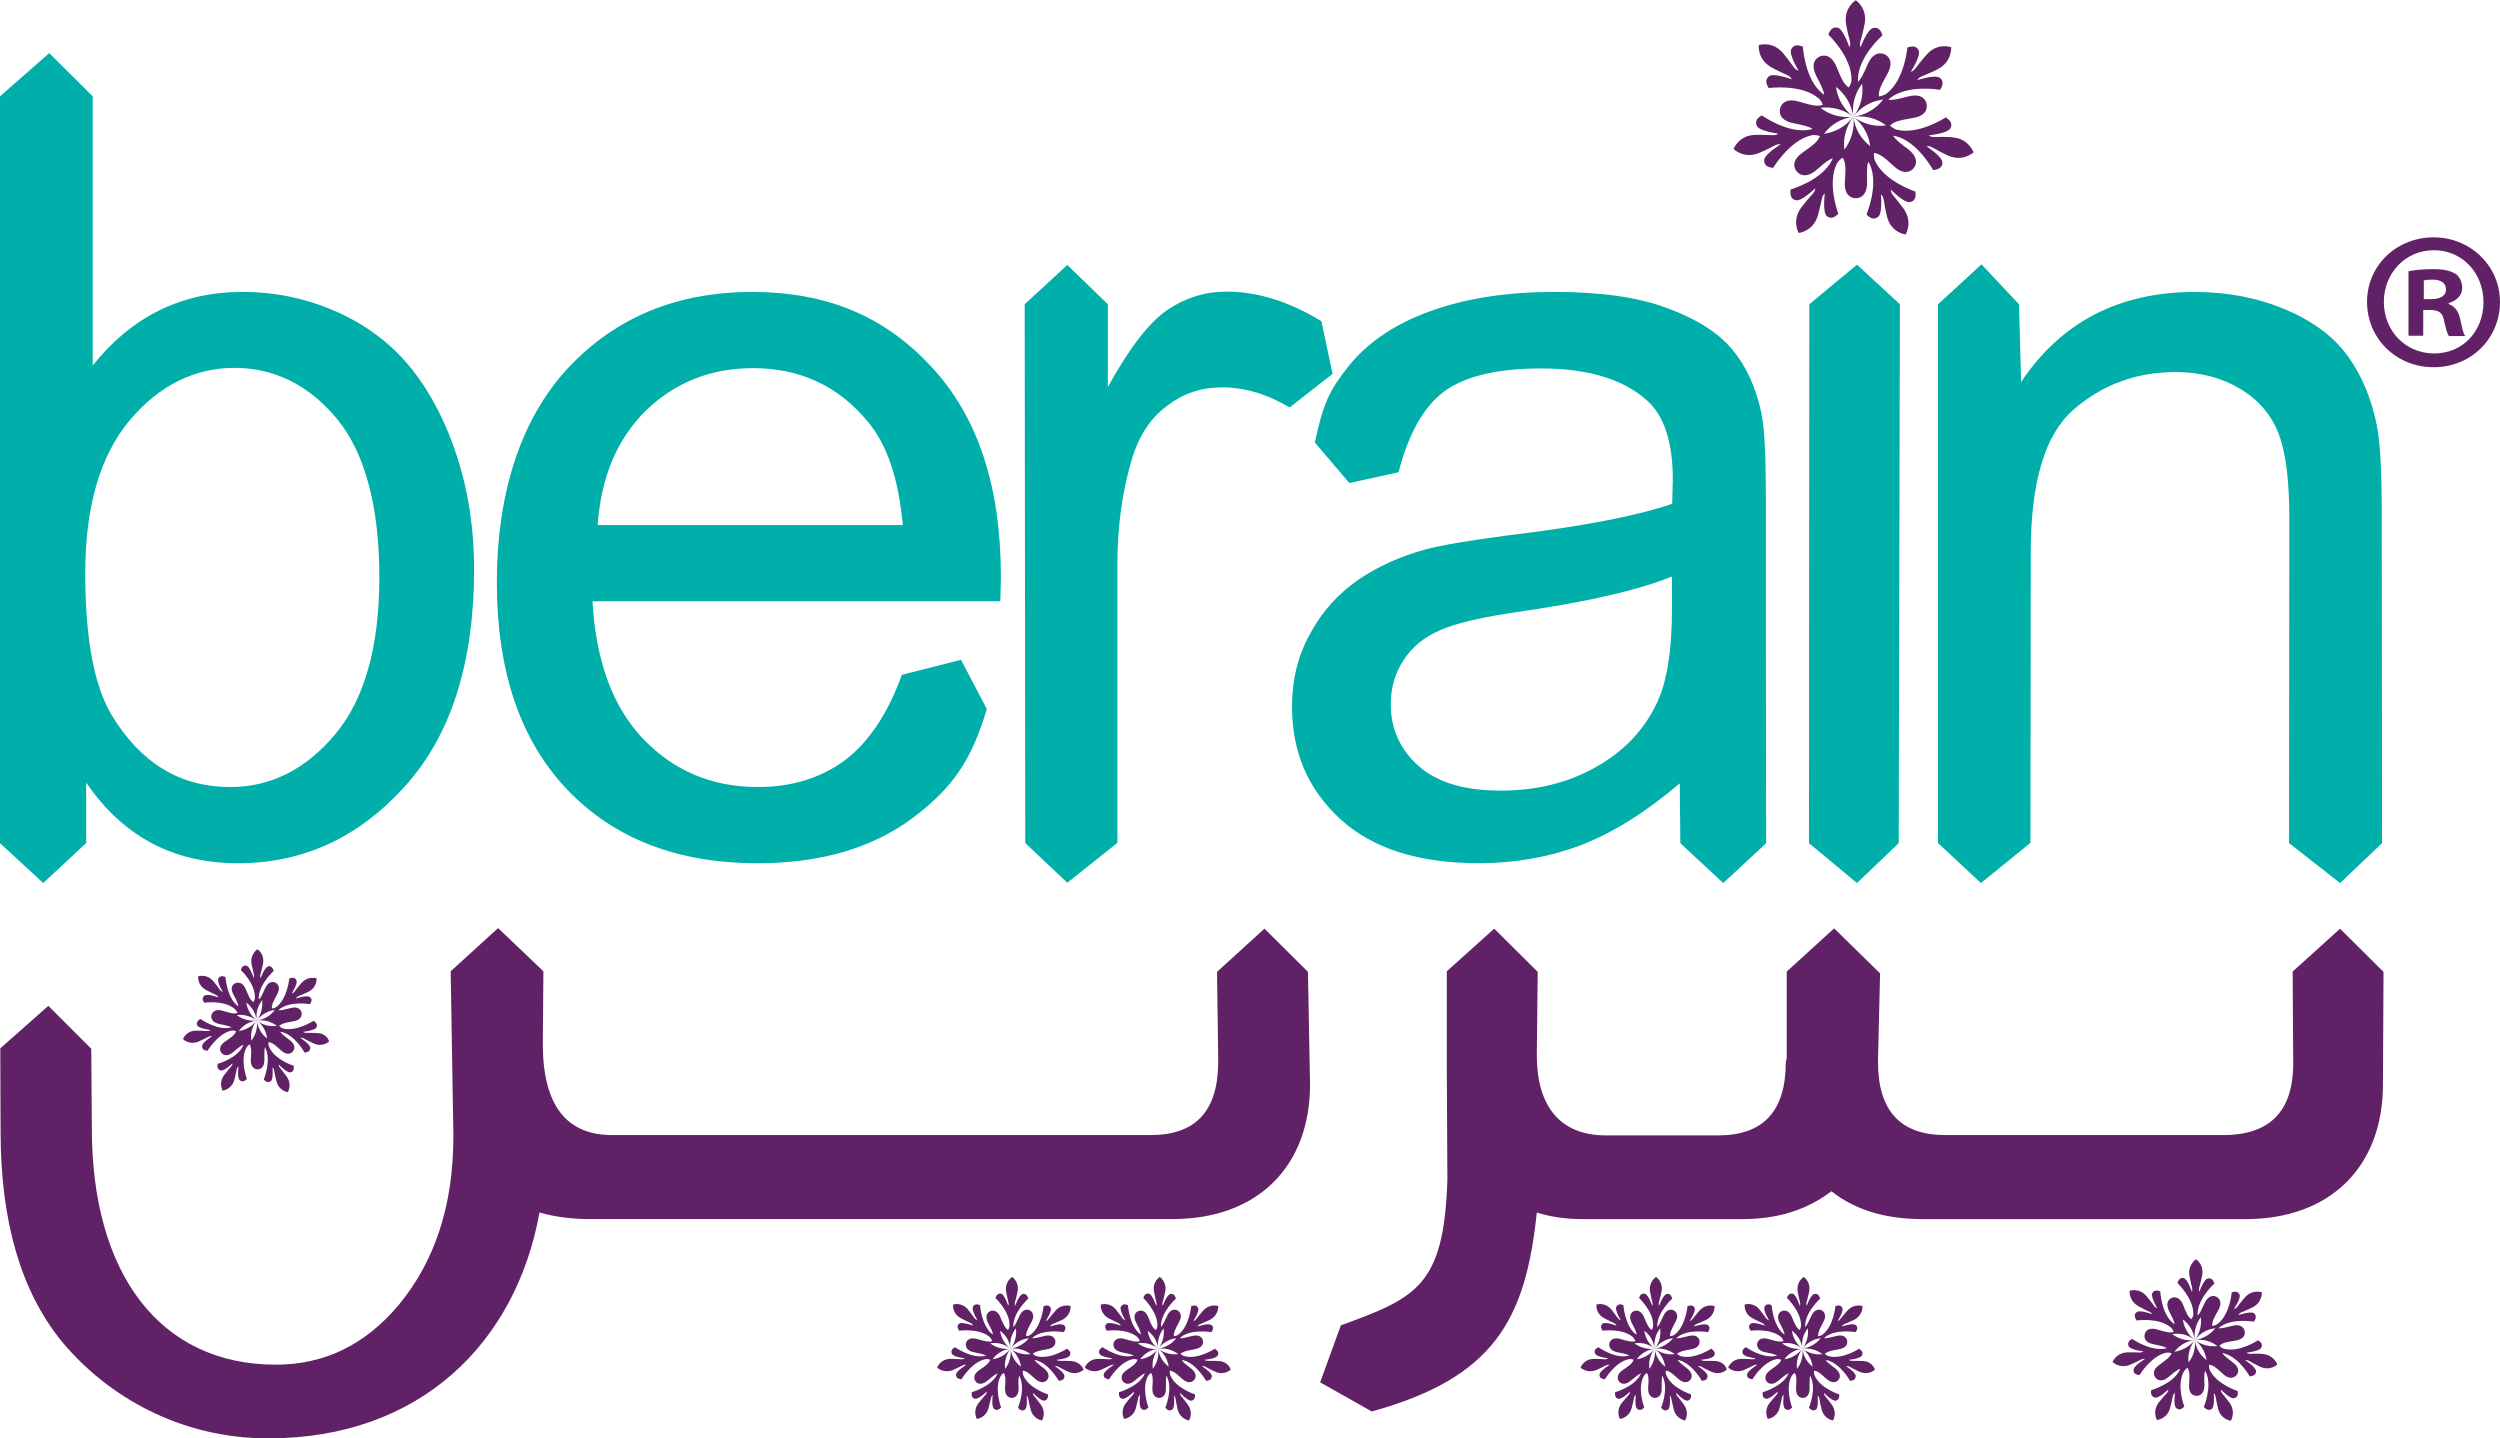 <?xml version="1.0" encoding="UTF-8"?>
<svg id="Layer_2" data-name="Layer 2" xmlns="http://www.w3.org/2000/svg" viewBox="0 0 514.45 296">
  <defs>
    <style>
      .cls-1 {
        fill: #00afaa;
      }

      .cls-2 {
        fill: #612166;
      }
    </style>
  </defs>
  <g id="Layer_1-2" data-name="Layer 1">
    <g>
      <path class="cls-2" d="M250.68,218.45c0,10.13-4.57,15.13-13.95,15.13h-110.71c-9.39,0-14.32-5.99-14.32-18.83l.12-14.88-9.32-8.89-9.76,8.89.56,33.9c0,14.32-3.83,25.81-11.3,34.82-6.92,8.21-15.31,12.23-25.25,12.23-23.89,0-37.85-18.77-37.85-48.59l-.12-16.42-8.83-8.83L.06,215.73l.06,17.1c0,18.52,4.2,32.91,12.6,43.22,9.39,11.3,24.33,19.94,42.48,19.94,31.37,0,51-19.76,55.82-46.49,3.21.93,6.67,1.36,10.31,1.36h119.97c17.41,0,28.28-10.74,28.28-27.72l-.43-23.15-8.95-8.89-9.76,8.89.25,18.46Z"/>
      <path class="cls-2" d="M471.78,199.93l.12,18.89c0,10.13-5.06,14.76-14.45,14.76h-57.05c-9.39,0-13.95-5-13.95-15.13l.43-18.15-9.45-9.26-9.76,8.89v17.84l-.19.74c0,10.13-4.57,15.13-13.95,15.13h-23.09c-9.39,0-14.2-5.99-14.2-16.49l.19-17.16-8.95-8.89-9.76,8.77v19.82l.12,23.03c-.68,21.92-6.36,24.33-21.92,30.01l-4.26,11.73,10.62,5.99c25.07-6.92,31.67-18.77,33.96-40.94,2.9.93,6.11,1.36,9.57,1.36h32.72c7.29,0,13.34-1.91,18.34-5.74,4.82,3.83,11.11,5.74,18.77,5.74h66.44c17.41,0,28.28-10.74,28.28-27.72l.12-23.15-8.95-8.89-9.76,8.83Z"/>
      <path class="cls-1" d="M17.72,173.5l-8.83,8.21-8.89-8.21V19.82l10.13-8.89,8.95,8.89v55.38c8.03-10.06,18.28-15.13,30.81-15.13,6.92,0,13.46,1.42,19.63,4.2,6.17,2.78,11.3,6.73,15.25,11.73,4.01,5.06,7.1,11.11,9.39,18.28,2.28,7.1,3.4,14.76,3.4,22.85,0,19.26-4.75,34.21-14.26,44.7-9.51,10.56-20.99,15.81-34.33,15.81s-23.71-5.56-31.24-16.61v12.47h0ZM17.54,117.99c0,13.52,1.85,23.22,5.5,29.27,5.99,9.82,14.08,14.7,24.33,14.7,8.34,0,15.56-3.64,21.61-10.87,6.05-7.22,9.08-18.03,9.08-32.35s-2.9-25.5-8.71-32.54c-5.8-6.98-12.9-10.5-21.12-10.5s-15.56,3.64-21.61,10.87c-6.05,7.29-9.08,17.72-9.08,31.43"/>
      <path class="cls-1" d="M185.6,138.86l12.16-3.09,5.31,10.13c-3.03,10.06-6.61,15.87-15,22.23-8.4,6.36-19.14,9.51-32.23,9.51-16.42,0-29.51-5.06-39.15-15.19-9.63-10.13-14.45-24.33-14.45-42.6s4.88-33.59,14.63-44.09c9.76-10.43,22.35-15.68,37.91-15.68s27.35,5.12,36.86,15.37c9.57,10.25,14.32,24.64,14.32,43.22,0,1.11-.06,2.84-.12,5.06h-83.91c.68,12.35,4.2,21.86,10.5,28.4,6.3,6.54,14.14,9.82,23.52,9.82,6.98,0,12.97-1.85,17.91-5.5,4.88-3.7,8.83-9.57,11.73-17.6M122.99,108.05h62.79c-.86-9.45-3.21-16.55-7.22-21.3-6.05-7.35-13.95-10.99-23.59-10.99-8.77,0-16.12,2.96-22.1,8.77-5.93,5.87-9.2,13.71-9.88,23.52"/>
      <path class="cls-1" d="M210.98,173.5l-.12-110.89,8.77-8.09,8.34,8.09v17.04c4.38-7.96,8.46-13.27,12.16-15.81,3.7-2.53,7.78-3.83,12.23-3.83,6.42,0,12.97,2.04,19.57,6.11l2.28,10.81-8.83,6.92c-4.63-2.78-9.32-4.14-13.95-4.14-4.2,0-7.9,1.23-11.24,3.77-3.33,2.47-5.68,5.99-7.1,10.43-2.1,6.79-3.15,14.2-3.15,22.23v57.3l-10.31,8.21-8.64-8.15Z"/>
      <path class="cls-1" d="M345.64,161.21c-7.04,5.99-13.89,10.25-20.38,12.72-6.54,2.47-13.52,3.7-20.99,3.7-12.35,0-21.86-3.03-28.46-9.08-6.61-6.05-9.94-13.77-9.94-23.15,0-5.5,1.23-10.56,3.77-15.07,2.47-4.57,5.8-8.21,9.82-10.99,4.08-2.78,8.64-4.82,13.71-6.24,3.77-.99,9.39-1.91,16.92-2.9,15.37-1.85,26.74-4.01,34.02-6.54.06-2.59.12-4.26.12-4.94,0-7.78-1.79-13.27-5.43-16.42-4.88-4.32-12.1-6.48-21.73-6.48-8.95,0-15.62,1.61-19.82,4.69-4.26,3.15-7.41,8.71-9.45,16.67l-10.13,2.22-7.1-8.34c1.67-7.96,3.03-10.81,6.92-15.68,3.89-4.88,9.51-8.71,16.86-11.36,7.35-2.65,15.87-3.95,25.5-3.95s17.41,1.11,23.4,3.4c5.99,2.22,10.43,5.06,13.27,8.52,2.84,3.4,4.82,7.78,5.93,12.97.68,3.27.93,9.08.93,17.6v25.38c0,17.72.06,45.57.06,45.57l-8.83,8.21-8.83-8.21-.12-12.29ZM344.1,118.61c-6.92,2.84-17.29,5.19-31.12,7.22-7.84,1.11-13.4,2.41-16.61,3.83-3.27,1.42-5.8,3.46-7.53,6.17-1.79,2.72-2.65,5.74-2.65,9.08,0,5.06,1.91,9.32,5.74,12.72,3.83,3.4,9.45,5.06,16.86,5.06s13.89-1.61,19.57-4.82c5.74-3.21,9.94-7.59,12.6-13.21,2.04-4.32,3.09-10.68,3.09-19.08v-6.98h.06Z"/>
      <polygon class="cls-1" points="372.25 173.5 372.32 62.61 382.13 54.46 390.96 62.61 390.72 173.5 382.13 181.71 372.25 173.5"/>
      <path class="cls-1" d="M398.8,173.5V62.61l8.95-8.21,7.72,8.21.43,15.99c8.27-12.35,20.19-18.52,35.75-18.52,6.79,0,13.03,1.23,18.71,3.64,5.68,2.41,9.94,5.62,12.78,9.57,2.84,3.95,4.82,8.64,5.93,14.08.74,3.52,1.05,9.69,1.05,18.52l.06,67.61-8.64,8.21-10.5-8.21.06-66.87c0-7.78-.74-13.58-2.22-17.41-1.48-3.83-4.08-6.92-7.9-9.2-3.77-2.28-8.21-3.46-13.27-3.46-8.09,0-15.13,2.59-20.99,7.72-5.93,5.12-8.83,14.94-8.83,29.33l-.06,59.83-10.19,8.27-8.83-8.21Z"/>
      <path class="cls-2" d="M401.58,28.22c-3.46-.19-3.89.25-4.69-.37,0,0,3.83-.37,4.45-1.42.56-1.05-.12-1.73-.93-2.28,0,0-5.62,3.7-10.13,2.53-.43-.12-1.05-.49-1.36-.86.99-.86,1.91-1.05,4.75-1.54,3.46-.56,2.78-2.9,2.78-2.9,0,0-.31-2.41-3.77-1.54-2.1.56-3.15.8-4.08.68.12-.12.19-.25.31-.31,3.64-2.9,10.31-1.73,10.31-1.73.56-.8.86-1.79-.06-2.47-.99-.74-4.63.49-4.63.49.49-.86,1.05-.68,4.14-2.22,3.09-1.54,2.84-4.57,2.84-4.57,0,0-2.84-1.05-5.12,1.61-2.28,2.59-2.28,3.21-3.21,3.46,0,0,2.1-3.21,1.67-4.32-.43-1.11-1.42-.99-2.35-.68,0,0-.56,6.73-4.32,9.51-.37.25-.99.49-1.54.56-.06-1.3.37-2.16,1.73-4.63,1.73-3.09-.49-4.01-.49-4.01,0,0-2.1-1.23-3.52,1.98-.86,1.98-1.36,2.96-1.98,3.64-.06-.12-.06-.31-.06-.43,0-4.69,5.06-9.14,5.06-9.14-.31-.93-.8-1.79-1.98-1.48s-2.53,3.95-2.53,3.95c-.37-.93.12-1.23.8-4.63.74-3.4-1.79-5.06-1.79-5.06,0,0-2.59,1.61-1.98,5,.62,3.4,1.11,3.77.68,4.69,0,0-1.23-3.64-2.35-4.01-1.11-.31-1.67.49-1.98,1.42,0,0,4.88,4.63,4.75,9.32,0,.43-.25,1.11-.56,1.54-1.05-.74-1.42-1.61-2.53-4.26-1.36-3.27-3.46-2.1-3.46-2.1,0,0-2.28.86-.68,4.01.99,1.91,1.48,2.9,1.61,3.83-.12-.06-.25-.12-.37-.25-3.64-2.9-4.01-9.63-4.01-9.63-.93-.37-1.91-.49-2.41.56-.49,1.11,1.54,4.38,1.54,4.38-.99-.25-.93-.86-3.15-3.52-2.22-2.72-5.06-1.73-5.06-1.73,0,0-.37,2.96,2.72,4.63,3.09,1.67,3.64,1.48,4.08,2.41,0,0-3.64-1.36-4.63-.68-.93.68-.68,1.61-.12,2.47,0,0,6.67-.93,10.25,2.1.37.31.74.86.86,1.36-1.23.37-2.16.12-4.94-.68-3.4-.99-3.83,1.42-3.83,1.42,0,0-.74,2.35,2.72,3.03,2.16.43,3.21.68,3.95,1.17-.12.06-.25.12-.37.12-4.57,1.05-10.06-2.9-10.06-2.9-.86.49-1.54,1.17-.99,2.22.56,1.05,4.38,1.54,4.38,1.54-.8.56-1.23.19-4.69.25-3.46.06-4.51,2.9-4.51,2.9,0,0,2.1,2.16,5.31.8,3.21-1.36,3.4-1.91,4.38-1.73,0,0-3.33,1.98-3.4,3.21-.06,1.17.86,1.54,1.85,1.61,0,0,3.46-5.8,8.03-6.73.43-.06,1.11,0,1.61.19-.49,1.17-1.3,1.79-3.58,3.4-2.9,2.04-1.23,3.83-1.23,3.83,0,0,1.36,2.04,4.08-.25,1.61-1.42,2.47-2.1,3.33-2.41,0,.12-.06.25-.12.37-2.04,4.2-8.52,6.05-8.52,6.05-.12.99-.06,1.98,1.11,2.22,1.17.25,3.95-2.47,3.95-2.47-.06.99-.62,1.05-2.78,3.83-2.16,2.78-.62,5.37-.62,5.37,0,0,3.03-.31,3.95-3.64.93-3.33.68-3.83,1.42-4.51,0,0-.49,3.83.37,4.63.86.8,1.73.25,2.41-.43,0,0-2.41-6.3-.25-10.43.25-.37.74-.93,1.17-1.11.62,1.11.62,2.1.43,4.94-.25,3.52,2.22,3.4,2.22,3.4,0,0,2.41.19,2.35-3.33-.06-2.16-.06-3.27.25-4.14.12.12.19.25.25.37,2.04,4.2-.62,10.43-.62,10.43.68.74,1.48,1.23,2.41.49s.56-4.63.56-4.63c.74.68.43,1.17,1.23,4.51.8,3.4,3.83,3.77,3.83,3.77,0,0,1.61-2.53-.43-5.37-2.04-2.78-2.59-2.9-2.59-3.89,0,0,2.65,2.78,3.89,2.59,1.17-.19,1.3-1.17,1.17-2.16,0,0-6.42-2.1-8.34-6.36-.19-.43-.25-1.11-.19-1.61,1.3.25,2.04.86,4.14,2.78,2.59,2.35,4.01.37,4.01.37,0,0,1.67-1.73-1.11-3.89-1.73-1.3-2.59-1.98-3.09-2.78.12,0,.31,0,.43.06,4.57,1.05,7.78,6.98,7.78,6.98.99-.06,1.91-.43,1.91-1.54,0-1.23-3.27-3.33-3.27-3.33.99-.19,1.17.37,4.32,1.85s5.37-.62,5.37-.62c0,0-1.05-2.96-4.57-3.09M381.39,24.02h0c1.98,1.54,3.15,3.7,3.46,6.05h0c-1.85-1.42-3.15-3.52-3.46-6.05.31,2.47-.43,4.88-1.85,6.79h0c-.31-2.35.31-4.75,1.85-6.79-1.54,1.98-3.77,3.21-6.05,3.52h0c1.36-1.85,3.52-3.21,6.05-3.52-2.53.31-4.94-.37-6.79-1.85h.06c2.28-.25,4.69.31,6.73,1.85-2.04-1.54-3.27-3.77-3.58-6.11h.06c1.85,1.48,3.15,3.58,3.52,6.11-.37-2.53.37-4.94,1.79-6.79h0c.31,2.35-.25,4.75-1.79,6.79,1.54-2.04,3.7-3.21,6.05-3.52h.06c-1.42,1.85-3.58,3.21-6.11,3.52,2.53-.31,4.88.37,6.73,1.79h0c-2.28.31-4.69-.25-6.73-1.79"/>
      <path class="cls-2" d="M465.49,278.59c-2.41-.12-2.65.19-3.21-.25,0,0,2.65-.25,3.03-.99.37-.74-.06-1.23-.68-1.54,0,0-3.83,2.59-6.98,1.73-.31-.06-.68-.31-.93-.62.68-.62,1.3-.74,3.27-1.05,2.41-.37,1.91-1.98,1.91-1.98,0,0-.25-1.67-2.59-1.05-1.48.37-2.16.56-2.78.49l.19-.19c2.53-1.98,7.1-1.17,7.1-1.17.37-.56.62-1.23,0-1.73-.68-.49-3.21.37-3.21.37.31-.62.74-.49,2.84-1.54,2.16-1.05,1.98-3.15,1.98-3.15,0,0-1.98-.68-3.52,1.11-1.54,1.79-1.54,2.16-2.22,2.35,0,0,1.48-2.22,1.17-2.96s-.99-.68-1.61-.49c0,0-.37,4.63-2.96,6.54-.25.19-.68.37-1.05.37-.06-.86.25-1.48,1.23-3.21,1.17-2.1-.37-2.78-.37-2.78,0,0-1.42-.86-2.47,1.36-.62,1.36-.93,2.04-1.36,2.47-.06-.12-.06-.19-.06-.25,0-3.21,3.46-6.3,3.46-6.3-.19-.62-.56-1.23-1.36-1.05s-1.73,2.72-1.73,2.72c-.25-.62.06-.86.56-3.21.49-2.35-1.23-3.46-1.23-3.46,0,0-1.79,1.11-1.36,3.46.43,2.35.74,2.59.49,3.21,0,0-.86-2.53-1.61-2.78-.74-.25-1.17.37-1.36.99,0,0,3.33,3.15,3.27,6.42,0,.31-.19.74-.37,1.05-.74-.49-.99-1.11-1.73-2.96-.93-2.22-2.41-1.42-2.41-1.42,0,0-1.54.62-.43,2.78.68,1.36.99,1.98,1.11,2.65-.06-.06-.19-.12-.25-.19-2.53-1.98-2.72-6.61-2.72-6.61-.62-.25-1.3-.31-1.67.43-.31.74,1.05,3.03,1.05,3.03-.68-.19-.62-.62-2.16-2.41-1.48-1.85-3.52-1.17-3.52-1.17,0,0-.25,2.04,1.85,3.21,2.1,1.17,2.47,1.05,2.78,1.61,0,0-2.47-.93-3.15-.43-.68.43-.43,1.11-.06,1.73,0,0,4.57-.68,7.04,1.42.25.19.49.62.62.93-.86.25-1.48.06-3.4-.49-2.35-.68-2.59.99-2.59.99,0,0-.49,1.61,1.85,2.04,1.48.31,2.16.43,2.72.8-.12.06-.19.06-.25.06-3.15.68-6.92-1.98-6.92-1.98-.56.37-1.05.8-.68,1.54.37.74,3.03,1.05,3.03,1.05-.56.43-.86.12-3.21.19-2.41.06-3.15,1.98-3.15,1.98,0,0,1.48,1.48,3.64.56,2.22-.93,2.35-1.3,3.03-1.17,0,0-2.28,1.36-2.35,2.22-.06.8.62,1.05,1.23,1.11,0,0,2.35-3.95,5.5-4.63.31-.06.8,0,1.11.12-.37.8-.86,1.17-2.47,2.35-1.98,1.36-.86,2.65-.86,2.65,0,0,.93,1.42,2.78-.19,1.11-.93,1.73-1.42,2.28-1.61,0,.06-.06.19-.06.25-1.42,2.9-5.87,4.14-5.87,4.14-.12.68,0,1.36.8,1.54s2.72-1.67,2.72-1.67c0,.68-.43.74-1.91,2.59-1.48,1.91-.43,3.7-.43,3.7,0,0,2.1-.19,2.72-2.53.62-2.28.43-2.65.99-3.09,0,0-.37,2.59.25,3.15.62.56,1.17.19,1.67-.31,0,0-1.67-4.32-.12-7.16.12-.25.43-.62.8-.8.43.8.43,1.42.31,3.4-.19,2.47,1.54,2.35,1.54,2.35,0,0,1.67.12,1.61-2.28-.06-1.48-.06-2.22.12-2.84.06.06.12.19.19.25,1.36,2.9-.43,7.16-.43,7.16.43.49,1.05.86,1.67.37.62-.56.37-3.21.37-3.21.49.43.31.8.86,3.09.56,2.35,2.65,2.59,2.65,2.59,0,0,1.11-1.73-.25-3.7-1.42-1.91-1.79-1.98-1.79-2.72,0,0,1.85,1.91,2.65,1.79.8-.12.93-.8.8-1.48,0,0-4.38-1.42-5.74-4.32-.12-.31-.19-.74-.12-1.11.86.12,1.36.56,2.84,1.91,1.79,1.61,2.78.25,2.78.25,0,0,1.17-1.23-.8-2.65-1.17-.93-1.79-1.36-2.1-1.91.12,0,.19,0,.25.06,3.15.74,5.37,4.75,5.37,4.75.68-.06,1.3-.31,1.3-1.05,0-.86-2.22-2.28-2.22-2.28.68-.12.8.25,2.96,1.3,2.16,1.05,3.64-.43,3.64-.43,0,0-.74-2.04-3.15-2.16M451.66,275.75h0s0-.06,0,0c1.36,1.05,2.16,2.53,2.41,4.14h0c-1.3-.99-2.22-2.47-2.41-4.14.19,1.73-.31,3.33-1.3,4.63h0c-.19-1.61.25-3.27,1.3-4.63-1.11,1.36-2.59,2.16-4.2,2.41h0c.99-1.3,2.47-2.22,4.2-2.41-1.73.25-3.4-.25-4.69-1.23h0c1.67-.25,3.27.12,4.69,1.23-1.42-1.05-2.22-2.59-2.47-4.2h.06c1.3.99,2.16,2.47,2.41,4.2-.25-1.73.25-3.4,1.23-4.69h0c.19,1.61-.19,3.27-1.23,4.69,1.05-1.42,2.53-2.22,4.14-2.41h.06c-.99,1.23-2.47,2.16-4.2,2.41,1.73-.25,3.33.25,4.63,1.23h0c-1.61.19-3.27-.19-4.63-1.23"/>
      <path class="cls-2" d="M250.74,280.07c-2.1-.12-2.41.12-2.9-.25,0,0,2.35-.19,2.72-.86.37-.62-.06-1.05-.56-1.42,0,0-3.46,2.28-6.24,1.54-.31-.06-.62-.31-.86-.49.62-.49,1.17-.62,2.9-.93,2.16-.37,1.73-1.79,1.73-1.79,0,0-.19-1.48-2.28-.93-1.3.31-1.91.49-2.47.43.06-.06.12-.12.19-.19,2.22-1.79,6.3-1.05,6.3-1.05.37-.49.56-1.05,0-1.48-.62-.43-2.84.31-2.84.31.31-.56.62-.43,2.53-1.36,1.91-.99,1.73-2.84,1.73-2.84,0,0-1.73-.62-3.15.99-1.42,1.61-1.36,1.91-1.98,2.1,0,0,1.3-1.98.99-2.65-.25-.68-.86-.62-1.42-.43,0,0-.37,4.14-2.65,5.87-.25.19-.62.31-.93.31-.06-.8.25-1.3,1.05-2.84,1.05-1.85-.31-2.47-.31-2.47,0,0-1.3-.74-2.16,1.23-.56,1.23-.86,1.79-1.23,2.22v-.25c0-2.84,3.09-5.62,3.09-5.62-.19-.56-.49-1.11-1.17-.93-.74.19-1.54,2.41-1.54,2.41-.25-.56.06-.74.49-2.84.43-2.1-1.11-3.09-1.11-3.09,0,0-1.61.99-1.17,3.09.37,2.1.68,2.28.43,2.84,0,0-.74-2.22-1.42-2.47-.68-.19-1.05.31-1.23.86,0,0,2.96,2.84,2.9,5.68,0,.31-.12.68-.31.93-.68-.49-.93-.99-1.54-2.59-.8-1.98-2.1-1.3-2.1-1.3,0,0-1.42.49-.37,2.47.62,1.17.86,1.79.93,2.35-.06-.06-.12-.12-.19-.12-2.22-1.79-2.47-5.93-2.47-5.93-.56-.25-1.17-.31-1.48.37s.93,2.72.93,2.72c-.62-.19-.56-.49-1.91-2.16s-3.15-1.05-3.15-1.05c0,0-.19,1.85,1.67,2.84,1.85.99,2.22.93,2.47,1.48,0,0-2.22-.8-2.84-.43-.62.43-.37.99-.06,1.48,0,0,4.08-.56,6.3,1.3.19.19.43.56.49.86-.74.19-1.36.06-3.03-.43-2.1-.62-2.35.86-2.35.86,0,0-.43,1.42,1.67,1.85,1.3.25,1.98.43,2.47.68-.12.06-.19.06-.25.06-2.78.62-6.17-1.79-6.17-1.79-.49.31-.93.74-.62,1.36.31.68,2.65.93,2.65.93-.49.37-.74.12-2.9.12s-2.78,1.79-2.78,1.79c0,0,1.3,1.3,3.27.49,1.98-.86,2.1-1.17,2.72-1.05,0,0-2.04,1.23-2.1,1.98s.56.93,1.11.99c0,0,2.1-3.58,4.88-4.14.25-.06.68,0,.99.12-.31.74-.74,1.11-2.22,2.1-1.79,1.23-.8,2.35-.8,2.35,0,0,.8,1.23,2.47-.19.99-.86,1.54-1.23,2.04-1.48,0,.06-.06.19-.06.19-1.23,2.59-5.25,3.7-5.25,3.7-.06.62,0,1.23.68,1.36.74.12,2.41-1.48,2.41-1.48,0,.62-.37.68-1.67,2.35-1.3,1.67-.37,3.27-.37,3.27,0,0,1.85-.19,2.41-2.22s.37-2.35.86-2.72c0,0-.31,2.35.25,2.84s1.05.19,1.48-.25c0,0-1.48-3.89-.12-6.42.12-.25.43-.56.68-.68.37.68.37,1.3.25,3.03-.12,2.16,1.36,2.1,1.36,2.1,0,0,1.48.12,1.42-2.04,0-1.36,0-1.98.12-2.53.06.06.12.12.12.25,1.23,2.59-.37,6.36-.37,6.36.43.43.93.8,1.48.31s.31-2.84.31-2.84c.43.43.25.68.74,2.78.49,2.1,2.35,2.35,2.35,2.35,0,0,.99-1.54-.25-3.27-1.23-1.73-1.61-1.79-1.61-2.41,0,0,1.67,1.73,2.35,1.61.68-.12.8-.74.74-1.3,0,0-3.95-1.23-5.06-3.89-.12-.25-.12-.68-.12-.99.8.12,1.23.49,2.53,1.67,1.61,1.42,2.47.25,2.47.25,0,0,1.05-1.05-.68-2.41-1.05-.8-1.61-1.23-1.85-1.67h.25c2.78.68,4.75,4.26,4.75,4.26.62-.06,1.17-.25,1.17-.99s-2.04-2.04-2.04-2.04c.62-.12.74.25,2.65,1.11,1.91.93,3.27-.37,3.27-.37,0,0-.37-1.67-2.47-1.79M238.33,277.54h0c1.23.93,1.98,2.28,2.16,3.7h0c-1.11-.86-1.98-2.16-2.16-3.7.19,1.54-.25,3.03-1.11,4.14h0c-.19-1.42.19-2.9,1.11-4.14-.93,1.23-2.28,1.98-3.7,2.16h0c.86-1.17,2.16-1.98,3.7-2.16-1.54.19-3.03-.25-4.2-1.11h0c1.48-.25,2.96.12,4.2,1.11-1.23-.93-1.98-2.35-2.16-3.7h0c1.17.86,1.98,2.16,2.16,3.7-.25-1.54.25-3.03,1.11-4.2h0c.19,1.48-.12,2.96-1.11,4.2.93-1.23,2.28-1.98,3.7-2.16h0c-.8,1.11-2.16,1.91-3.7,2.16,1.54-.19,3.03.25,4.14,1.11h0c-1.42.19-2.9-.19-4.14-1.11"/>
      <path class="cls-2" d="M220.3,280.07c-2.1-.12-2.41.12-2.9-.25,0,0,2.35-.19,2.72-.86.37-.62-.06-1.05-.56-1.42,0,0-3.46,2.28-6.24,1.54-.25-.06-.62-.31-.8-.49.56-.49,1.17-.62,2.9-.93,2.16-.37,1.73-1.79,1.73-1.79,0,0-.19-1.48-2.28-.93-1.3.31-1.91.49-2.47.43.06-.06.12-.12.19-.19,2.22-1.79,6.3-1.05,6.3-1.05.37-.49.56-1.05,0-1.48-.62-.43-2.84.31-2.84.31.31-.56.62-.43,2.53-1.36,1.91-.99,1.73-2.84,1.73-2.84,0,0-1.73-.62-3.15.99-1.42,1.61-1.36,1.91-1.98,2.1,0,0,1.3-1.98,1.05-2.65s-.86-.62-1.48-.43c0,0-.37,4.14-2.65,5.87-.25.19-.62.31-.93.31-.06-.8.25-1.3,1.05-2.84,1.05-1.85-.31-2.47-.31-2.47,0,0-1.3-.74-2.16,1.23-.56,1.23-.8,1.79-1.23,2.22v-.25c0-2.84,3.09-5.62,3.09-5.62-.19-.56-.49-1.11-1.17-.93-.74.19-1.54,2.41-1.54,2.41-.25-.56.06-.74.49-2.84.43-2.1-1.11-3.09-1.11-3.09,0,0-1.61.99-1.23,3.09s.68,2.28.43,2.84c0,0-.74-2.22-1.42-2.47-.68-.19-.99.31-1.23.86,0,0,3.03,2.84,2.9,5.68,0,.31-.12.68-.31.93-.62-.49-.86-.99-1.54-2.59-.8-1.98-2.1-1.3-2.1-1.3,0,0-1.42.49-.43,2.47.62,1.17.93,1.79.99,2.35-.06-.06-.12-.12-.19-.12-2.22-1.79-2.47-5.93-2.47-5.93-.56-.25-1.17-.31-1.48.37s.93,2.72.93,2.72c-.62-.19-.56-.49-1.91-2.16-1.36-1.67-3.09-1.05-3.09-1.05,0,0-.25,1.85,1.67,2.84,1.85.99,2.22.93,2.47,1.48,0,0-2.22-.8-2.84-.43-.62.43-.37.99-.06,1.48,0,0,4.08-.56,6.3,1.3.19.19.43.56.49.86-.74.19-1.3.06-3.03-.43-2.1-.62-2.35.86-2.35.86,0,0-.43,1.42,1.67,1.85,1.3.25,1.98.43,2.47.68-.06.06-.19.06-.25.06-2.78.62-6.17-1.79-6.17-1.79-.49.31-.93.74-.62,1.36.37.68,2.65.93,2.65.93-.49.37-.74.12-2.9.12s-2.78,1.79-2.78,1.79c0,0,1.3,1.3,3.27.49,1.98-.86,2.1-1.17,2.72-1.05,0,0-2.04,1.23-2.1,1.98s.56.93,1.11.99c0,0,2.1-3.58,4.94-4.14.25-.06.68,0,.99.12-.31.74-.74,1.11-2.22,2.1-1.79,1.23-.8,2.35-.8,2.35,0,0,.8,1.23,2.47-.19,1.05-.86,1.54-1.23,2.04-1.48,0,.06-.06.19-.06.19-1.23,2.59-5.25,3.7-5.25,3.7-.06.62,0,1.23.68,1.36.74.12,2.41-1.48,2.41-1.48,0,.62-.37.68-1.67,2.35-1.3,1.67-.37,3.27-.37,3.27,0,0,1.85-.19,2.41-2.22s.43-2.35.86-2.72c0,0-.31,2.35.25,2.84s1.05.19,1.48-.25c0,0-1.48-3.89-.12-6.42.12-.25.43-.56.68-.68.37.68.37,1.3.25,3.03-.12,2.16,1.36,2.1,1.36,2.1,0,0,1.48.12,1.42-2.04-.06-1.36-.06-1.98.12-2.53.06.06.12.12.12.25,1.23,2.59-.37,6.36-.37,6.36.43.43.93.8,1.48.31s.31-2.84.31-2.84c.43.43.25.68.8,2.78.49,2.1,2.35,2.35,2.35,2.35,0,0,.99-1.54-.25-3.27-1.23-1.73-1.61-1.79-1.61-2.41,0,0,1.67,1.73,2.35,1.61.68-.12.8-.74.74-1.3,0,0-3.95-1.23-5.06-3.89-.12-.25-.12-.68-.12-.99.8.12,1.23.49,2.53,1.67,1.61,1.42,2.47.25,2.47.25,0,0,1.05-1.05-.68-2.41-1.05-.8-1.54-1.23-1.91-1.67h.25c2.78.68,4.75,4.26,4.75,4.26.62-.06,1.17-.25,1.17-.99s-1.98-2.04-1.98-2.04c.62-.12.74.25,2.65,1.11,1.91.93,3.27-.37,3.27-.37,0,0-.49-1.67-2.65-1.79M207.95,277.54h0c1.23.93,1.91,2.28,2.16,3.7h0c-1.17-.86-1.98-2.16-2.16-3.7.19,1.54-.25,3.03-1.11,4.14h0c-.19-1.42.19-2.9,1.11-4.14-.99,1.23-2.28,1.98-3.7,2.16h0c.86-1.17,2.16-1.98,3.7-2.16-1.54.19-3.03-.25-4.2-1.11h0c1.48-.25,2.96.12,4.2,1.11-1.23-.93-1.98-2.35-2.16-3.7h0c1.17.86,1.98,2.16,2.16,3.7-.25-1.54.19-3.03,1.11-4.2h0c.19,1.48-.19,2.96-1.11,4.2.93-1.23,2.28-1.98,3.7-2.16h.06c-.86,1.11-2.22,1.91-3.77,2.16,1.54-.19,2.96.25,4.14,1.11h0c-1.42.19-2.9-.19-4.14-1.11"/>
      <path class="cls-2" d="M65.2,212.58c-2.1-.12-2.35.12-2.84-.25,0,0,2.35-.25,2.72-.86.37-.62-.06-1.05-.56-1.42,0,0-3.46,2.28-6.24,1.61-.25-.06-.62-.31-.86-.56.62-.49,1.17-.62,2.9-.93,2.16-.37,1.73-1.79,1.73-1.79,0,0-.19-1.48-2.28-.93-1.3.31-1.91.49-2.47.43.06-.06.12-.12.19-.19,2.22-1.79,6.3-1.05,6.3-1.05.31-.49.56-1.11-.06-1.48-.62-.43-2.84.31-2.84.31.31-.56.62-.43,2.53-1.36,1.91-.93,1.73-2.78,1.73-2.78,0,0-1.73-.62-3.15.99-1.42,1.61-1.36,1.98-1.98,2.1,0,0,1.3-1.98.99-2.65-.25-.68-.86-.62-1.48-.43,0,0-.37,4.14-2.65,5.87-.25.19-.62.31-.93.31-.06-.8.25-1.3,1.05-2.84,1.05-1.91-.31-2.47-.31-2.47,0,0-1.3-.74-2.16,1.23-.56,1.23-.8,1.79-1.23,2.22,0-.06-.06-.19-.06-.25,0-2.84,3.09-5.62,3.09-5.62-.19-.56-.49-1.11-1.17-.93-.68.19-1.54,2.41-1.54,2.41-.25-.56.06-.74.49-2.84.43-2.1-1.11-3.09-1.11-3.09,0,0-1.61.99-1.23,3.03.37,2.1.68,2.28.43,2.84,0,0-.74-2.22-1.42-2.47-.68-.19-1.05.31-1.23.86,0,0,3.03,2.84,2.9,5.68,0,.25-.12.68-.31.93-.62-.43-.86-.99-1.54-2.59-.8-1.98-2.16-1.3-2.16-1.3,0,0-1.42.49-.37,2.41.62,1.17.93,1.79.99,2.35-.06-.06-.12-.12-.19-.12-2.22-1.79-2.47-5.93-2.47-5.93-.56-.19-1.17-.31-1.48.37s.93,2.72.93,2.72c-.62-.19-.56-.56-1.91-2.16-1.36-1.67-3.15-1.05-3.15-1.05,0,0-.25,1.85,1.67,2.84,1.85.99,2.22.93,2.47,1.48,0,0-2.22-.8-2.84-.37-.56.43-.43.99-.06,1.48,0,0,4.08-.62,6.3,1.3.19.19.43.49.56.8-.74.25-1.3.06-3.03-.43-2.04-.62-2.35.86-2.35.86,0,0-.43,1.42,1.67,1.85,1.3.25,1.98.43,2.47.68-.06.06-.19.06-.25.06-2.78.62-6.17-1.79-6.17-1.79-.49.31-.93.74-.62,1.36s2.72.93,2.72.93c-.49.37-.74.12-2.9.12s-2.78,1.73-2.78,1.73c0,0,1.3,1.36,3.27.49,1.98-.86,2.1-1.17,2.72-1.05,0,0-2.04,1.23-2.04,1.98-.06.74.49.93,1.11.99,0,0,2.1-3.52,4.88-4.14.25-.06.68,0,.99.12-.31.74-.74,1.11-2.22,2.1-1.79,1.23-.8,2.35-.8,2.35,0,0,.8,1.23,2.47-.19.99-.86,1.54-1.23,2.04-1.48,0,.06-.06.19-.06.25-1.23,2.59-5.25,3.7-5.25,3.7-.06.62,0,1.17.68,1.36.74.12,2.41-1.48,2.41-1.48-.06.62-.37.62-1.67,2.35-1.3,1.67-.37,3.27-.37,3.27,0,0,1.85-.19,2.41-2.22s.37-2.35.86-2.78c0,0-.31,2.35.25,2.84.49.49,1.05.19,1.48-.25,0,0-1.48-3.89-.12-6.42.12-.25.43-.56.68-.68.37.68.37,1.3.25,3.03-.12,2.16,1.36,2.1,1.36,2.1,0,0,1.48.12,1.42-2.04,0-1.36,0-1.98.12-2.53.06.06.12.12.12.25,1.23,2.59-.37,6.42-.37,6.42.43.43.93.74,1.48.31.56-.49.31-2.84.31-2.84.49.43.25.74.8,2.78.49,2.1,2.35,2.35,2.35,2.35,0,0,.99-1.54-.25-3.27s-1.61-1.79-1.61-2.41c0,0,1.67,1.67,2.35,1.61.74-.12.8-.74.74-1.36,0,0-3.95-1.23-5.06-3.89-.12-.25-.19-.68-.12-.99.8.12,1.23.49,2.53,1.67,1.61,1.48,2.47.25,2.47.25,0,0,1.05-1.05-.68-2.35-1.05-.8-1.61-1.23-1.91-1.67h.25c2.78.62,4.75,4.26,4.75,4.26.62-.06,1.17-.25,1.17-.99s-2.04-2.04-2.04-2.04c.62-.12.74.25,2.65,1.11,1.91.93,3.27-.37,3.27-.37,0,0-.37-1.67-2.47-1.73M52.85,209.99h0q-.06,0,0,0c1.23.93,1.98,2.28,2.1,3.7h0c-1.11-.86-1.91-2.16-2.1-3.7.19,1.54-.25,3.03-1.11,4.14h0c-.25-1.36.12-2.9,1.11-4.14-.99,1.23-2.28,1.98-3.7,2.16h0c.8-1.11,2.1-1.91,3.7-2.16-1.54.19-3.03-.25-4.14-1.11h0c1.36-.19,2.84.19,4.14,1.11-1.23-.93-1.98-2.28-2.16-3.7h0c1.11.86,1.91,2.16,2.16,3.7-.25-1.54.19-3.03,1.11-4.2h0c.12,1.48-.19,2.96-1.11,4.2.93-1.23,2.28-1.98,3.7-2.16h0c-.86,1.17-2.22,1.98-3.7,2.16h0c1.54-.19,2.96.25,4.14,1.11h0c-1.42.19-2.96-.12-4.14-1.11"/>
      <path class="cls-2" d="M383.31,280.07c-2.16-.12-2.41.12-2.9-.25,0,0,2.35-.19,2.72-.86.37-.62-.06-1.05-.56-1.42,0,0-3.46,2.28-6.24,1.54-.25-.06-.62-.31-.86-.49.62-.49,1.17-.62,2.9-.93,2.16-.37,1.73-1.79,1.73-1.79,0,0-.19-1.48-2.28-.93-1.3.31-1.91.49-2.47.43l.19-.19c2.22-1.79,6.3-1.05,6.3-1.05.37-.49.56-1.05,0-1.48-.62-.43-2.84.31-2.84.31.31-.56.62-.43,2.53-1.36,1.91-.99,1.73-2.84,1.73-2.84,0,0-1.73-.62-3.15.99s-1.42,1.91-1.98,2.1c0,0,1.3-1.98.99-2.65-.25-.68-.86-.62-1.42-.43,0,0-.37,4.14-2.65,5.87-.25.19-.62.31-.93.31,0-.8.25-1.3,1.05-2.84,1.05-1.85-.31-2.47-.31-2.47,0,0-1.3-.74-2.16,1.23-.56,1.23-.86,1.79-1.23,2.22v-.25c0-2.84,3.09-5.62,3.09-5.62-.19-.56-.49-1.11-1.23-.93s-1.54,2.41-1.54,2.41c-.25-.56.06-.74.49-2.84.43-2.1-1.11-3.09-1.11-3.09,0,0-1.61.99-1.23,3.09.37,2.1.68,2.28.43,2.84,0,0-.74-2.22-1.42-2.47-.68-.19-1.05.31-1.23.86,0,0,2.96,2.84,2.9,5.68,0,.31-.12.68-.31.93-.62-.49-.86-.99-1.54-2.59-.8-1.98-2.1-1.3-2.1-1.3,0,0-1.42.49-.43,2.47.62,1.17.93,1.79.99,2.35-.06-.06-.12-.12-.19-.12-2.22-1.79-2.47-5.93-2.47-5.93-.56-.25-1.17-.31-1.48.37s.93,2.72.93,2.72c-.62-.19-.56-.49-1.91-2.16-1.36-1.67-3.09-1.05-3.09-1.05,0,0-.25,1.85,1.67,2.84,1.85.99,2.22.93,2.47,1.48,0,0-2.22-.8-2.84-.43-.62.43-.43.99-.06,1.48,0,0,4.08-.56,6.24,1.3.25.19.43.56.49.86-.74.19-1.36.06-3.03-.43-2.1-.62-2.35.86-2.35.86,0,0-.43,1.42,1.67,1.85,1.3.25,1.98.43,2.41.68-.06.06-.19.06-.25.06-2.78.62-6.17-1.79-6.17-1.79-.49.31-.93.74-.62,1.36.31.68,2.65.93,2.65.93-.49.37-.74.12-2.9.12s-2.78,1.79-2.78,1.79c0,0,1.3,1.3,3.27.49,1.98-.86,2.1-1.17,2.72-1.05,0,0-2.04,1.23-2.1,1.98-.06.74.56.93,1.11.99,0,0,2.1-3.58,4.94-4.14.25-.06.68,0,.99.12-.31.74-.8,1.11-2.22,2.1-1.73,1.23-.8,2.35-.8,2.35,0,0,.8,1.23,2.47-.19.99-.86,1.54-1.23,2.04-1.48,0,.06-.06.19-.06.19-1.23,2.59-5.25,3.7-5.25,3.7-.06.62,0,1.23.68,1.36.74.12,2.41-1.48,2.41-1.48,0,.62-.37.68-1.67,2.35-1.3,1.67-.37,3.27-.37,3.27,0,0,1.85-.19,2.41-2.22s.37-2.35.86-2.72c0,0-.31,2.35.25,2.84s1.05.19,1.48-.25c0,0-1.48-3.89-.12-6.42.12-.25.43-.56.68-.68.37.68.37,1.3.25,3.03-.12,2.16,1.36,2.1,1.36,2.1,0,0,1.48.12,1.42-2.04,0-1.36,0-1.98.12-2.53.06.06.06.12.12.25,1.23,2.59-.37,6.36-.37,6.36.43.43.93.8,1.48.31s.31-2.84.31-2.84c.49.43.25.68.8,2.78.49,2.1,2.35,2.35,2.35,2.35,0,0,.99-1.54-.25-3.27-1.23-1.73-1.61-1.79-1.61-2.41,0,0,1.67,1.73,2.41,1.61.68-.12.8-.74.74-1.3,0,0-3.95-1.23-5.06-3.89-.12-.25-.19-.68-.12-.99.8.12,1.23.49,2.53,1.67,1.61,1.42,2.47.25,2.47.25,0,0,1.05-1.05-.68-2.41-1.05-.8-1.61-1.23-1.91-1.67h.25c2.78.68,4.75,4.26,4.75,4.26.62-.06,1.17-.25,1.17-.99s-1.98-2.04-1.98-2.04c.62-.12.74.25,2.65,1.11,1.91.93,3.27-.37,3.27-.37,0,0-.37-1.67-2.47-1.79M370.9,277.54h0c1.23.93,1.91,2.28,2.1,3.7h0c-1.11-.86-1.91-2.16-2.1-3.7.19,1.54-.25,3.03-1.11,4.14h0c-.19-1.42.19-2.9,1.11-4.14-.99,1.23-2.28,1.98-3.7,2.16h0c.86-1.17,2.16-1.98,3.7-2.16-1.54.19-3.03-.25-4.2-1.11h0c1.48-.25,2.96.12,4.2,1.11-1.23-.93-1.98-2.35-2.16-3.7h0c1.17.86,1.98,2.16,2.16,3.7-.25-1.54.19-3.03,1.11-4.2h0c.19,1.48-.19,2.96-1.11,4.2.93-1.23,2.28-1.98,3.7-2.16h.06c-.86,1.11-2.22,1.91-3.77,2.16h0c1.54-.19,2.96.25,4.14,1.11h0c-1.42.19-2.9-.19-4.14-1.11"/>
      <path class="cls-2" d="M352.87,280.07c-2.1-.12-2.35.12-2.84-.25,0,0,2.35-.19,2.72-.86.31-.62-.06-1.05-.62-1.42,0,0-3.46,2.28-6.24,1.54-.25-.06-.62-.31-.8-.49.62-.49,1.17-.62,2.9-.93,2.1-.37,1.73-1.79,1.73-1.79,0,0-.19-1.48-2.28-.93-1.3.31-1.91.49-2.47.43l.19-.19c2.22-1.79,6.3-1.05,6.3-1.05.31-.49.56-1.05-.06-1.48-.56-.43-2.84.31-2.84.31.31-.56.62-.43,2.53-1.36,1.91-.99,1.73-2.84,1.73-2.84,0,0-1.73-.62-3.15.99s-1.36,1.91-1.98,2.1c0,0,1.3-1.98,1.05-2.65-.25-.68-.86-.62-1.48-.43,0,0-.37,4.14-2.65,5.87-.25.19-.62.31-.93.31-.06-.8.25-1.3,1.05-2.84,1.05-1.85-.31-2.47-.31-2.47,0,0-1.3-.74-2.16,1.23-.56,1.23-.86,1.79-1.23,2.22v-.25c0-2.84,3.09-5.62,3.09-5.62-.19-.56-.49-1.11-1.17-.93-.74.19-1.54,2.41-1.54,2.41-.25-.56.06-.74.49-2.84.43-2.1-1.11-3.09-1.11-3.09,0,0-1.61.99-1.23,3.09s.68,2.28.43,2.84c0,0-.74-2.22-1.48-2.47-.68-.19-1.05.31-1.23.86,0,0,3.03,2.84,2.9,5.68,0,.31-.12.68-.31.93-.62-.49-.86-.99-1.54-2.59-.8-1.98-2.1-1.3-2.1-1.3,0,0-1.42.49-.43,2.47.62,1.17.93,1.79.99,2.35-.06-.06-.19-.12-.25-.12-2.22-1.79-2.47-5.93-2.47-5.93-.56-.25-1.17-.31-1.48.37s.93,2.72.93,2.72c-.62-.19-.56-.49-1.91-2.16-1.36-1.67-3.09-1.05-3.09-1.05,0,0-.25,1.85,1.67,2.84,1.85.99,2.22.93,2.47,1.48,0,0-2.22-.8-2.84-.43-.56.43-.37.99-.06,1.48,0,0,4.08-.56,6.24,1.3.19.19.43.56.56.86-.74.19-1.36.06-3.03-.43-2.1-.62-2.35.86-2.35.86,0,0-.43,1.42,1.67,1.85,1.3.25,1.98.43,2.41.68-.06.06-.19.06-.25.06-2.78.62-6.11-1.79-6.11-1.79-.56.31-.99.74-.62,1.36.31.68,2.65.93,2.65.93-.49.37-.74.12-2.9.12s-2.78,1.79-2.78,1.79c0,0,1.3,1.3,3.27.49,1.98-.86,2.1-1.17,2.72-1.05,0,0-2.04,1.23-2.1,1.98-.06.74.56.93,1.11.99,0,0,2.1-3.58,4.94-4.14.25-.06.68,0,.99.12-.31.74-.74,1.11-2.22,2.1-1.79,1.23-.8,2.35-.8,2.35,0,0,.8,1.23,2.47-.19,1.05-.86,1.54-1.23,2.04-1.48,0,.06-.06.19-.06.19-1.23,2.59-5.25,3.7-5.25,3.7-.06.62,0,1.23.68,1.36.74.12,2.41-1.48,2.41-1.48-.06.62-.37.68-1.73,2.35-1.3,1.67-.37,3.27-.37,3.27,0,0,1.85-.19,2.41-2.22s.37-2.35.86-2.72c0,0-.31,2.35.25,2.84.49.49,1.05.19,1.48-.25,0,0-1.48-3.89-.12-6.42.12-.25.43-.56.68-.68.37.68.37,1.3.25,3.03-.12,2.16,1.36,2.1,1.36,2.1,0,0,1.48.12,1.42-2.04,0-1.36,0-1.98.12-2.53.06.06.06.12.12.25,1.23,2.59-.37,6.36-.37,6.36.43.43.93.8,1.48.31s.31-2.84.31-2.84c.43.43.25.68.8,2.78.49,2.1,2.35,2.35,2.35,2.35,0,0,.99-1.54-.25-3.27-1.23-1.73-1.61-1.79-1.61-2.41,0,0,1.67,1.73,2.35,1.61s.8-.74.74-1.3c0,0-3.95-1.23-5.06-3.89-.12-.25-.19-.68-.12-.99.8.12,1.23.49,2.53,1.67,1.61,1.42,2.47.25,2.47.25,0,0,1.05-1.05-.68-2.41-1.05-.8-1.54-1.23-1.91-1.67h.25c2.78.68,4.75,4.26,4.75,4.26.62-.06,1.17-.25,1.17-.99s-1.98-2.04-1.98-2.04c.62-.12.74.25,2.65,1.11,1.91.93,3.27-.37,3.27-.37,0,0-.25-1.67-2.41-1.79M340.52,277.54h0c1.23.93,1.91,2.28,2.16,3.7h0c-1.17-.86-1.98-2.16-2.16-3.7.19,1.54-.25,3.03-1.11,4.14h0c-.19-1.42.12-2.9,1.11-4.14-.99,1.23-2.28,1.98-3.7,2.16h0c.86-1.17,2.16-1.98,3.7-2.16-1.54.19-3.03-.25-4.2-1.11h0c1.48-.25,2.96.12,4.2,1.11-1.23-.93-1.98-2.35-2.16-3.7h0c1.17.86,1.91,2.16,2.16,3.7-.25-1.54.19-3.03,1.11-4.2h0c.19,1.48-.19,2.96-1.11,4.2.93-1.23,2.28-1.98,3.7-2.16h.06c-.93,1.11-2.22,1.91-3.77,2.16h0c1.54-.19,2.96.25,4.14,1.11h0c-1.42.19-2.9-.19-4.14-1.11"/>
      <path class="cls-2" d="M514.45,62.11c0,7.53-5.93,13.46-13.65,13.46s-13.71-5.93-13.71-13.46,6.11-13.27,13.71-13.27,13.65,5.93,13.65,13.27M490.55,62.11c0,5.93,4.38,10.62,10.37,10.62s10.13-4.69,10.13-10.56-4.26-10.68-10.19-10.68c-5.99,0-10.31,4.82-10.31,10.62M498.71,69.09h-3.09v-13.27c1.23-.25,2.9-.43,5.12-.43,2.53,0,3.64.43,4.63.99.74.56,1.3,1.61,1.3,2.9,0,1.48-1.11,2.59-2.78,3.09v.19c1.3.49,2.04,1.48,2.41,3.27.43,2.04.62,2.84.99,3.33h-3.33c-.43-.49-.68-1.73-1.05-3.27-.25-1.48-1.05-2.1-2.78-2.1h-1.48v5.31h.06ZM498.77,61.56h1.48c1.73,0,3.09-.56,3.09-1.98,0-1.23-.86-2.04-2.84-2.04-.8,0-1.36.06-1.73.19v3.83h0Z"/>
    </g>
  </g>
</svg>